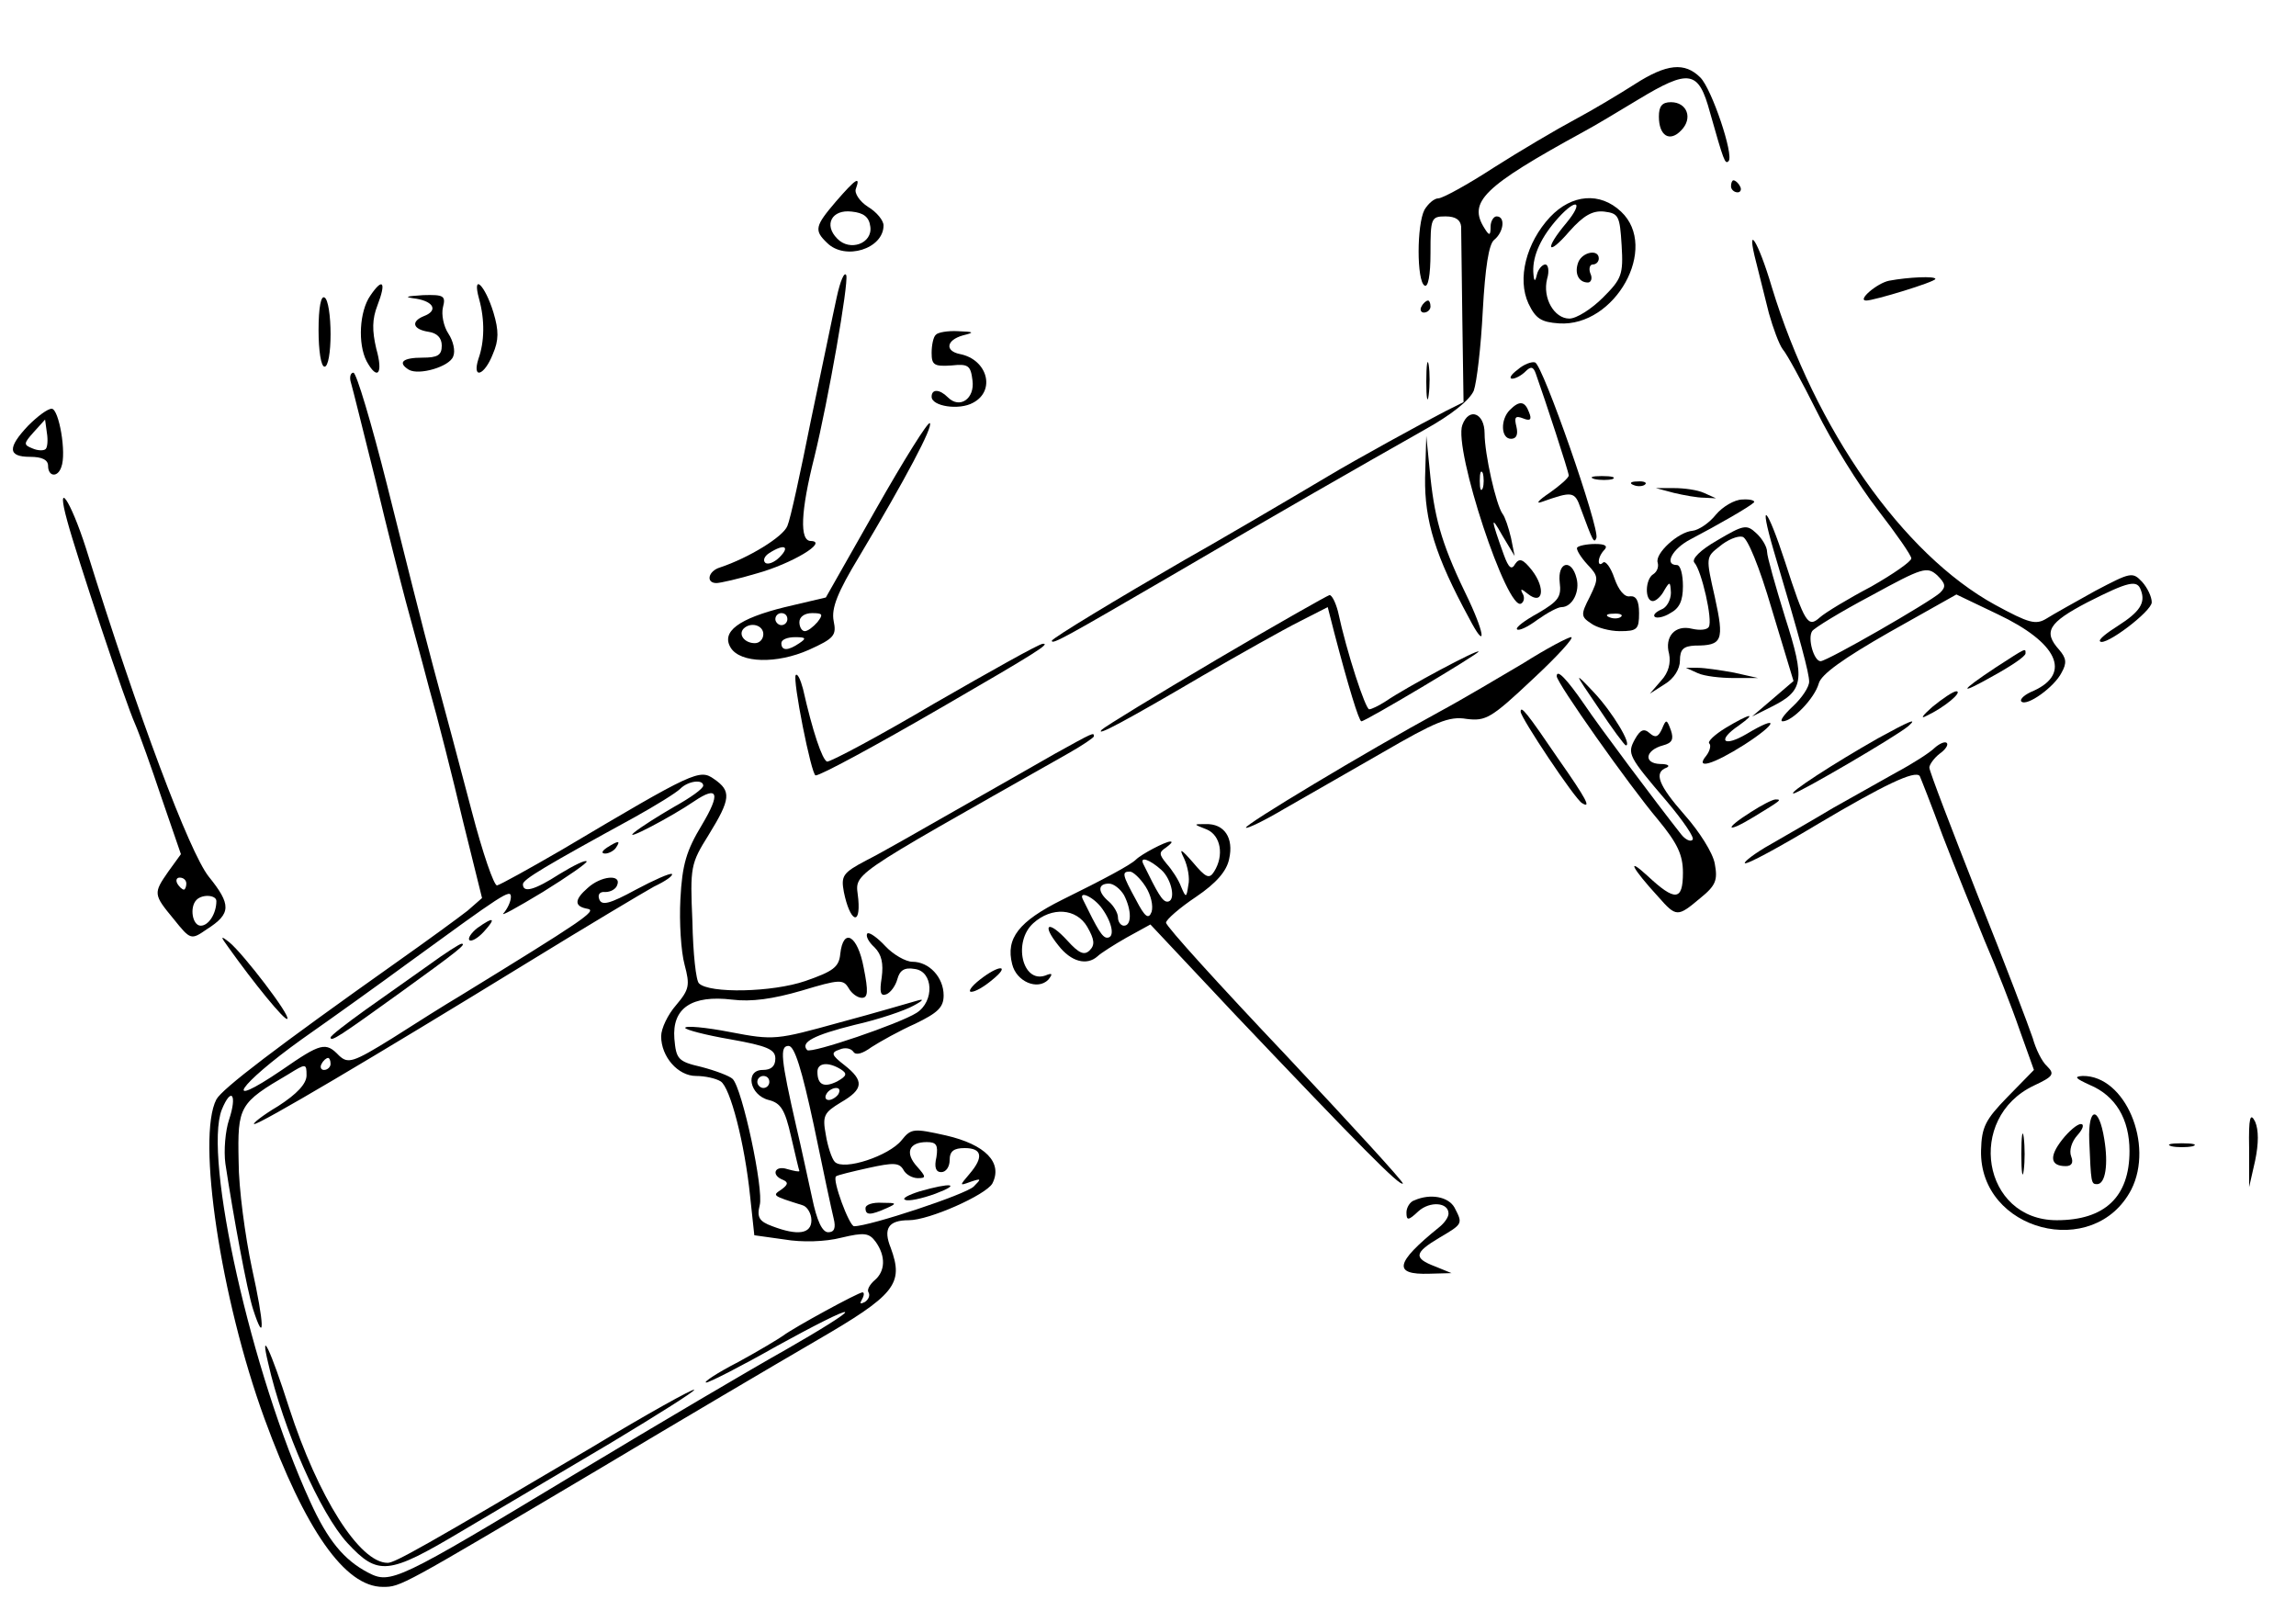 <?xml version="1.0" standalone="no"?>
<!DOCTYPE svg PUBLIC "-//W3C//DTD SVG 20010904//EN"
 "http://www.w3.org/TR/2001/REC-SVG-20010904/DTD/svg10.dtd">
<svg version="1.0" xmlns="http://www.w3.org/2000/svg"
 width="382pt" height="268pt" viewBox="0 0 382 268"
 preserveAspectRatio="xMidYMid meet">
<g transform="translate(0,268) scale(0.1,-0.1)"
fill="#000000" stroke="none">
<path d="M2720 2540 c-25 -16 -70 -43 -100 -59 -30 -16 -91 -52 -135 -80 -43
-28 -85 -51 -92 -51 -7 0 -17 -9 -23 -19 -13 -25 -13 -118 0 -126 6 -4 10 17
10 54 0 58 1 61 25 61 17 0 25 -6 26 -17 0 -10 1 -80 2 -155 l2 -137 -30 -15
c-39 -20 -150 -81 -195 -108 -57 -34 -202 -119 -240 -140 -109 -63 -220 -130
-220 -134 0 -7 23 6 200 109 174 102 314 182 420 242 45 25 75 49 82 65 5 14
12 73 15 133 4 72 10 111 19 118 16 13 19 39 4 39 -5 0 -10 -8 -10 -17 0 -15
-2 -16 -10 -3 -28 44 -3 69 165 161 17 9 57 33 90 53 86 52 101 49 120 -21 23
-81 25 -87 31 -81 9 10 -28 120 -47 139 -26 26 -56 23 -109 -11z"/>
<path d="M2760 2486 c0 -32 18 -43 37 -23 20 20 10 47 -17 47 -15 0 -20 -7
-20 -24z"/>
<path d="M1391 2345 c-35 -41 -37 -48 -15 -69 30 -30 94 -10 94 29 0 8 -11 22
-26 31 -14 9 -23 23 -20 30 8 22 0 17 -33 -21z m57 -42 c4 -28 -34 -42 -55
-20 -23 23 -9 49 24 45 20 -2 29 -9 31 -25z"/>
<path d="M2880 2370 c0 -5 5 -10 11 -10 5 0 7 5 4 10 -3 6 -8 10 -11 10 -2 0
-4 -4 -4 -10z"/>
<path d="M2579 2319 c-40 -43 -55 -103 -36 -144 12 -25 21 -31 51 -33 93 -6
167 126 103 186 -35 33 -82 29 -118 -9z m27 -10 c-37 -44 -32 -57 5 -14 24 27
39 35 58 33 24 -3 26 -7 29 -56 3 -49 0 -56 -31 -87 -19 -19 -44 -35 -56 -35
-25 0 -45 34 -37 66 4 13 2 24 -3 24 -5 0 -12 -8 -14 -17 -3 -13 -5 -12 -6 5
-1 27 13 58 42 90 31 34 42 26 13 -9z"/>
<path d="M2626 2244 c-7 -18 0 -34 16 -34 5 0 8 7 4 15 -3 8 -1 15 4 15 6 0
10 5 10 10 0 16 -27 11 -34 -6z"/>
<path d="M2922 2243 c5 -21 15 -59 21 -84 7 -25 17 -52 23 -60 7 -8 32 -54 57
-104 24 -49 70 -123 101 -163 31 -40 56 -76 56 -81 0 -5 -30 -26 -67 -47 -38
-20 -76 -43 -85 -51 -20 -18 -25 -10 -58 92 -30 92 -45 108 -19 19 45 -151 59
-204 59 -218 0 -9 -12 -27 -27 -41 -15 -14 -23 -25 -17 -25 16 0 53 38 60 63
4 15 40 41 117 85 l112 63 69 -33 c99 -47 123 -98 60 -127 -15 -6 -24 -14 -21
-18 9 -9 55 24 67 48 9 16 8 24 -4 38 -27 30 -18 45 47 79 69 35 83 38 89 20
8 -21 -2 -36 -38 -59 -19 -12 -33 -23 -30 -26 8 -9 86 50 86 65 0 9 -7 24 -16
34 -16 17 -19 16 -78 -15 -34 -19 -70 -39 -81 -46 -18 -11 -29 -8 -86 23 -153
84 -299 292 -371 528 -23 78 -44 110 -26 41z m306 -549 c-16 -15 -188 -114
-199 -114 -11 0 -22 38 -14 50 3 5 47 32 98 59 86 47 93 49 110 34 14 -14 15
-19 5 -29z"/>
<path d="M1392 2185 c-6 -27 -25 -120 -43 -205 -17 -85 -34 -164 -39 -175 -7
-18 -64 -53 -112 -69 -20 -6 -24 -26 -6 -26 6 0 37 7 67 16 58 16 120 53 90
54 -19 0 -17 49 6 140 23 94 57 288 53 302 -3 7 -10 -9 -16 -37z m-95 -432
c-9 -9 -20 -13 -24 -9 -4 4 -1 11 7 16 25 16 35 11 17 -7z"/>
<path d="M3143 2213 c-20 -4 -54 -33 -38 -33 13 0 115 31 115 36 0 5 -45 3
-77 -3z"/>
<path d="M616 2188 c-18 -26 -21 -80 -6 -109 18 -33 28 -21 16 21 -7 30 -7 49
2 72 15 39 9 47 -12 16z"/>
<path d="M797 2183 c10 -36 9 -72 -1 -100 -11 -35 10 -28 24 8 10 23 10 39 1
69 -14 46 -36 67 -24 23z"/>
<path d="M530 2131 c0 -34 4 -61 10 -61 6 0 10 24 10 54 0 30 -4 58 -10 61 -6
4 -10 -17 -10 -54z"/>
<path d="M693 2183 c29 -5 36 -20 12 -29 -22 -9 -18 -22 8 -26 14 -2 22 -10
22 -23 0 -16 -7 -20 -32 -20 -33 0 -42 -8 -23 -20 17 -10 68 5 74 22 4 9 0 26
-8 38 -8 12 -12 32 -9 44 5 19 1 21 -33 20 -30 -2 -33 -3 -11 -6z"/>
<path d="M2365 2170 c-3 -5 -1 -10 4 -10 6 0 11 5 11 10 0 6 -2 10 -4 10 -3 0
-8 -4 -11 -10z"/>
<path d="M1557 2123 c-4 -3 -7 -17 -7 -30 0 -20 4 -23 33 -21 28 3 32 0 35
-25 4 -30 -21 -48 -41 -28 -14 14 -27 14 -27 1 0 -16 46 -23 69 -10 38 20 24
72 -22 81 -25 5 -23 23 5 31 20 5 19 6 -8 7 -17 1 -34 -2 -37 -6z"/>
<path d="M2373 2045 c0 -27 2 -38 4 -22 2 15 2 37 0 50 -2 12 -4 0 -4 -28z"/>
<path d="M2525 2065 c-11 -8 -15 -15 -9 -15 5 0 15 5 22 12 9 9 13 8 17 -3 16
-45 55 -164 55 -170 0 -4 -15 -17 -32 -29 -18 -12 -24 -19 -13 -15 51 18 55
18 65 -11 20 -54 22 -59 26 -49 6 15 -89 288 -102 292 -5 2 -19 -3 -29 -12z"/>
<path d="M584 2043 c3 -10 21 -83 41 -163 19 -80 42 -170 50 -200 8 -30 26
-95 39 -145 14 -49 39 -148 56 -220 l32 -129 -24 -21 c-14 -11 -66 -49 -117
-85 -202 -143 -291 -211 -301 -229 -33 -63 7 -331 80 -531 68 -186 134 -280
197 -280 30 0 29 0 358 195 132 79 295 175 362 214 133 77 147 95 125 155 -13
32 -4 46 30 46 34 0 128 42 139 61 18 35 -12 65 -77 80 -54 12 -58 12 -74 -8
-21 -26 -96 -51 -111 -36 -5 5 -12 26 -15 45 -6 32 -3 37 25 54 38 22 39 36 6
62 -22 17 -23 21 -8 26 9 4 19 2 23 -4 4 -6 15 -3 30 8 14 9 46 27 73 39 37
18 47 27 47 47 0 30 -24 56 -52 56 -11 0 -32 12 -45 26 -13 14 -27 24 -30 21
-3 -4 2 -14 12 -23 12 -12 15 -27 12 -50 -4 -25 -2 -32 8 -28 7 3 15 14 18 25
4 15 12 20 29 17 31 -4 33 -54 3 -73 -28 -18 -175 -68 -182 -62 -12 13 11 25
79 42 40 9 84 24 98 32 17 9 18 12 5 8 -11 -3 -68 -20 -128 -36 -105 -29 -109
-30 -182 -16 -41 8 -75 11 -75 7 0 -3 34 -12 75 -19 62 -11 75 -17 75 -32 0
-13 -7 -19 -21 -19 -30 0 -22 -42 10 -50 20 -5 27 -16 37 -60 7 -30 13 -56 14
-58 0 -2 -9 0 -20 3 -21 7 -28 -10 -7 -18 9 -4 8 -8 -3 -16 -15 -10 -16 -10
35 -26 8 -2 15 -14 15 -25 0 -23 -23 -26 -65 -10 -22 8 -26 15 -21 35 7 26
-29 194 -45 210 -5 5 -29 14 -52 20 -39 9 -42 13 -45 47 -4 51 29 73 96 65 32
-4 68 1 116 15 63 19 69 19 78 4 5 -9 15 -16 22 -16 10 0 11 10 3 50 -10 54
-34 68 -39 23 -2 -22 -12 -29 -58 -45 -55 -19 -160 -21 -177 -4 -5 4 -10 50
-11 103 -4 91 -3 96 27 144 37 60 38 73 9 93 -24 17 -33 13 -252 -117 -55 -32
-104 -59 -109 -60 -5 -1 -24 54 -42 123 -18 69 -47 177 -64 240 -17 63 -51
199 -77 303 -26 103 -51 187 -56 187 -5 0 -7 -8 -4 -17z m586 -670 c0 -5 -21
-20 -48 -35 -26 -15 -56 -34 -67 -43 -20 -17 62 26 100 52 40 27 44 13 13 -39
-26 -43 -33 -66 -36 -124 -2 -38 1 -87 7 -109 9 -34 8 -41 -14 -67 -14 -16
-25 -39 -25 -52 0 -34 28 -66 58 -66 15 0 33 -4 41 -9 16 -10 40 -103 49 -191
l7 -65 50 -7 c29 -5 68 -4 95 3 38 9 46 8 57 -7 17 -24 16 -49 -2 -64 -8 -7
-13 -16 -10 -20 3 -5 0 -12 -6 -16 -8 -4 -9 -3 -5 4 4 7 4 12 1 12 -7 0 -115
-59 -132 -72 -7 -5 -40 -25 -75 -44 -35 -18 -59 -34 -53 -34 5 0 58 27 118 61
60 33 111 59 113 56 3 -2 -42 -30 -98 -62 -57 -32 -215 -125 -351 -207 -297
-179 -307 -184 -345 -164 -40 21 -67 54 -96 118 -98 214 -178 573 -147 652 16
39 26 25 12 -17 -6 -18 -9 -51 -6 -73 13 -86 36 -211 46 -242 20 -62 19 -26
-2 69 -11 52 -22 132 -22 177 -2 92 1 97 83 145 29 18 30 18 30 -2 0 -14 -16
-31 -47 -51 -27 -16 -44 -30 -40 -30 10 0 193 108 457 270 96 59 190 115 208
125 19 9 32 18 30 21 -3 2 -30 -10 -60 -26 -44 -24 -57 -27 -61 -16 -3 8 1 13
10 12 9 0 18 5 20 12 7 18 -27 15 -49 -5 -23 -20 -23 -31 0 -35 16 -3 -11 -21
-213 -145 -22 -13 -73 -45 -112 -70 -66 -41 -74 -43 -89 -29 -22 23 -30 21
-95 -24 -103 -70 -73 -25 33 51 57 40 135 96 173 124 162 118 175 127 175 113
0 -8 -6 -20 -12 -27 -7 -7 22 9 65 35 42 26 75 49 73 51 -2 3 -22 -7 -45 -21
-42 -27 -61 -32 -61 -17 0 8 37 30 185 111 36 20 70 41 77 48 13 13 38 16 38
5z m184 -565 c15 -73 30 -143 33 -155 4 -16 1 -23 -9 -23 -10 0 -19 19 -27 58
-7 31 -18 84 -26 117 -26 114 -28 135 -13 135 10 0 22 -39 42 -132z m-804 102
c0 -5 -5 -10 -11 -10 -5 0 -7 5 -4 10 3 6 8 10 11 10 2 0 4 -4 4 -10z m849 -9
c11 -7 10 -11 -6 -20 -22 -11 -33 -6 -33 16 0 15 18 17 39 4z m-119 -21 c0 -5
-4 -10 -10 -10 -5 0 -10 5 -10 10 0 6 5 10 10 10 6 0 10 -4 10 -10z m115 -20
c-3 -5 -11 -10 -16 -10 -6 0 -7 5 -4 10 3 6 11 10 16 10 6 0 7 -4 4 -10z m163
-105 c-4 -17 -1 -25 8 -25 8 0 14 9 14 20 0 15 7 20 25 20 29 0 32 -15 8 -43
-17 -20 -17 -20 2 -13 18 6 18 5 5 -8 -13 -13 -173 -66 -199 -66 -8 0 -37 78
-30 83 2 2 27 8 54 14 41 9 51 9 58 -3 4 -8 15 -14 24 -14 14 0 14 2 -1 19
-21 23 -14 41 16 41 16 0 19 -5 16 -25z"/>
<path d="M1010 1270 c-9 -6 -10 -10 -3 -10 6 0 15 5 18 10 8 12 4 12 -15 0z"/>
<path d="M794 1136 c-10 -8 -16 -17 -13 -20 3 -3 14 3 24 14 21 23 17 26 -11
6z"/>
<path d="M714 1075 c-27 -19 -75 -53 -106 -75 -32 -23 -58 -43 -58 -46 0 -8
15 2 115 74 97 70 112 82 103 82 -3 0 -28 -16 -54 -35z"/>
<path d="M446 413 c25 -111 87 -251 132 -300 51 -55 68 -53 189 19 59 35 172
102 250 148 78 47 140 86 138 88 -2 2 -78 -40 -169 -95 -281 -166 -329 -193
-341 -193 -47 0 -116 110 -164 258 -31 97 -49 134 -35 75z"/>
<path d="M1530 698 c-19 -6 -30 -12 -24 -14 5 -3 28 2 50 10 45 17 26 19 -26
4z"/>
<path d="M1440 670 c0 -12 8 -12 35 0 18 8 17 9 -7 9 -16 1 -28 -3 -28 -9z"/>
<path d="M2512 1998 c-16 -16 -15 -48 2 -48 9 0 12 7 9 20 -4 16 -2 19 11 14
12 -5 15 -2 10 10 -7 19 -16 20 -32 4z"/>
<path d="M47 1972 c-35 -37 -34 -52 3 -52 20 0 30 -5 30 -15 0 -18 16 -20 22
-2 9 23 -4 97 -16 97 -7 0 -24 -13 -39 -28z m29 -39 c-3 -3 -13 -3 -22 1 -15
6 -15 8 2 27 l19 21 3 -22 c2 -12 1 -24 -2 -27z"/>
<path d="M2433 1973 c-15 -40 75 -312 98 -297 5 3 6 11 2 17 -4 8 -2 8 9 -1
25 -20 30 9 7 39 -15 19 -21 21 -28 11 -6 -11 -11 -7 -19 15 -22 61 -22 67 -3
33 l21 -35 -6 30 c-4 17 -10 35 -14 40 -11 15 -30 100 -30 134 0 34 -26 44
-37 14z m34 -105 c-3 -7 -5 -2 -5 12 0 14 2 19 5 13 2 -7 2 -19 0 -25z"/>
<path d="M1458 1834 l-84 -148 -68 -16 c-77 -19 -107 -41 -90 -68 16 -25 76
-27 130 -3 42 19 46 24 41 48 -4 21 6 47 43 108 77 129 123 216 117 221 -3 3
-43 -61 -89 -142z m-148 -184 c0 -5 -4 -10 -10 -10 -5 0 -10 5 -10 10 0 6 5
10 10 10 6 0 10 -4 10 -10z m50 -5 c-7 -8 -16 -15 -21 -15 -5 0 -9 7 -9 15 0
9 9 15 21 15 18 0 19 -2 9 -15z m-90 -20 c0 -8 -6 -15 -14 -15 -17 0 -28 14
-19 24 12 12 33 6 33 -9z m60 -15 c-19 -13 -30 -13 -30 0 0 6 10 10 23 10 18
0 19 -2 7 -10z"/>
<path d="M2371 1885 c-1 -71 17 -130 73 -233 28 -54 28 -31 0 29 -43 88 -56
130 -64 204 l-7 70 -2 -70z"/>
<path d="M2653 1883 c9 -2 23 -2 30 0 6 3 -1 5 -18 5 -16 0 -22 -2 -12 -5z"/>
<path d="M2718 1873 c7 -3 16 -2 19 1 4 3 -2 6 -13 5 -11 0 -14 -3 -6 -6z"/>
<path d="M2785 1860 c17 -4 39 -8 50 -8 l20 -1 -20 9 c-11 5 -33 8 -50 8 l-30
0 30 -8z"/>
<path d="M112 1813 c15 -56 97 -303 113 -338 7 -16 27 -72 44 -123 l32 -93
-21 -29 c-25 -36 -25 -38 9 -79 28 -35 29 -35 55 -17 41 26 41 41 3 88 -32 41
-116 263 -204 546 -26 81 -51 117 -31 45z m198 -603 c0 -5 -2 -10 -4 -10 -3 0
-8 5 -11 10 -3 6 -1 10 4 10 6 0 11 -4 11 -10z m50 -29 c0 -21 -13 -41 -26
-41 -14 0 -19 31 -7 43 10 10 33 8 33 -2z"/>
<path d="M2855 1824 c-11 -14 -29 -26 -39 -27 -24 -2 -63 -38 -58 -53 2 -7 -1
-15 -7 -19 -14 -8 -15 -45 -1 -45 5 0 14 8 19 18 9 15 10 15 11 -4 0 -12 -7
-25 -16 -28 -9 -4 -14 -9 -11 -12 3 -3 15 -1 26 6 15 8 21 20 21 45 0 19 -4
35 -10 35 -22 0 -8 27 23 43 44 23 98 54 105 61 3 3 -6 6 -19 5 -13 0 -33 -12
-44 -25z"/>
<path d="M2857 1781 c-28 -16 -43 -31 -38 -37 12 -13 31 -96 24 -107 -3 -5
-15 -6 -28 -3 -28 7 -46 -13 -38 -42 3 -15 -1 -31 -13 -44 l-19 -22 25 16 c15
9 25 25 25 39 0 19 6 24 25 25 46 0 49 8 33 81 -15 66 -15 66 8 84 13 11 30
18 38 16 8 -1 28 -49 49 -121 l36 -119 -35 -30 -34 -29 32 16 c54 27 57 43 23
149 -16 52 -30 101 -30 109 0 8 -8 22 -18 31 -16 15 -21 14 -65 -12z"/>
<path d="M2624 1769 c-2 -3 6 -16 17 -28 19 -20 19 -23 4 -54 -15 -29 -15 -33
2 -44 9 -7 31 -13 48 -13 29 0 32 3 32 30 0 21 -5 29 -15 28 -9 -2 -19 10 -26
30 -6 18 -15 30 -19 26 -4 -4 -7 -3 -7 2 0 6 4 14 10 20 5 6 0 9 -16 9 -14 0
-28 -3 -30 -6z m73 -115 c-3 -3 -12 -4 -19 -1 -8 3 -5 6 6 6 11 1 17 -2 13 -5z"/>
<path d="M2595 1711 c3 -24 -2 -31 -36 -51 -22 -12 -38 -24 -35 -27 3 -3 18 4
34 16 17 12 34 21 40 21 18 0 31 26 25 48 -8 33 -32 28 -28 -7z"/>
<path d="M2023 1582 c-100 -59 -185 -111 -190 -116 -12 -13 42 16 168 90 62
36 135 77 161 90 l47 24 11 -43 c23 -88 41 -147 45 -147 7 0 195 112 195 116
0 5 -120 -59 -155 -83 -11 -7 -23 -13 -27 -13 -6 0 -37 93 -52 163 -4 15 -10
27 -14 27 -4 -1 -89 -49 -189 -108z"/>
<path d="M2535 1577 c-39 -23 -101 -60 -140 -81 -123 -67 -326 -189 -322 -193
2 -2 31 12 63 31 32 18 106 61 164 94 88 51 111 61 140 56 32 -4 41 1 110 66
41 38 70 70 64 70 -5 0 -41 -19 -79 -43z"/>
<path d="M1555 1510 c-93 -55 -174 -98 -179 -97 -8 3 -24 50 -40 121 -4 15 -9
26 -12 23 -6 -6 26 -167 33 -167 8 0 94 46 218 118 145 84 174 102 160 101 -6
0 -86 -45 -180 -99z"/>
<path d="M3321 1570 c-62 -41 -64 -48 -4 -14 29 16 53 32 53 37 0 9 2 10 -49
-23z"/>
<path d="M2825 1560 c11 -5 38 -8 60 -8 l40 0 -40 9 c-22 4 -49 8 -60 8 l-20
0 20 -9z"/>
<path d="M2590 1555 c0 -11 120 -181 168 -238 33 -40 42 -59 42 -89 0 -47 -13
-48 -59 -5 -36 33 -26 13 18 -35 30 -34 32 -34 70 -2 26 21 29 30 24 57 -3 18
-26 54 -50 81 -44 50 -52 71 -30 79 6 3 2 6 -11 6 -28 1 -25 23 5 31 15 4 18
10 13 25 -7 19 -8 19 -15 2 -6 -13 -11 -15 -20 -7 -10 9 -16 6 -25 -10 -13
-24 -11 -28 53 -103 27 -32 47 -61 43 -64 -3 -4 -12 0 -19 9 -41 52 -137 180
-161 216 -29 42 -46 60 -46 47z"/>
<path d="M2659 1503 c23 -35 44 -63 46 -63 11 0 -22 55 -53 88 -34 36 -34 35
7 -25z"/>
<path d="M3215 1504 c-16 -14 -21 -21 -10 -15 30 14 61 40 50 41 -5 0 -23 -12
-40 -26z"/>
<path d="M2530 1496 c0 -10 90 -145 102 -152 16 -10 8 6 -39 73 -53 78 -63 90
-63 79z"/>
<path d="M2871 1469 c-18 -11 -31 -23 -27 -26 3 -3 1 -12 -5 -20 -20 -24 11
-15 63 18 56 36 59 51 4 18 -39 -23 -50 -11 -13 14 32 23 18 20 -22 -4z"/>
<path d="M3125 1452 c-74 -42 -151 -92 -141 -92 8 0 171 95 191 112 17 15 1 8
-50 -20z"/>
<path d="M1755 1426 c-33 -19 -107 -61 -165 -94 -58 -33 -124 -71 -148 -83
-40 -21 -43 -26 -38 -53 10 -49 28 -58 24 -12 -4 46 -31 27 350 243 23 13 42
26 42 28 0 7 0 7 -65 -29z"/>
<path d="M3219 1436 c-8 -8 -36 -26 -64 -41 -27 -15 -75 -42 -105 -59 -30 -18
-77 -45 -103 -60 -27 -15 -46 -30 -44 -32 3 -3 58 27 123 66 108 64 160 89
168 79 1 -2 19 -47 38 -99 20 -52 52 -131 70 -175 19 -44 45 -110 58 -148 l24
-67 -44 -45 c-37 -38 -43 -50 -44 -89 -3 -134 188 -184 250 -65 38 75 -10 190
-81 189 -15 -1 -12 -4 12 -15 43 -18 66 -57 66 -110 0 -76 -41 -115 -121 -115
-124 0 -152 170 -38 224 32 15 35 19 22 32 -9 8 -19 29 -24 47 -6 18 -46 124
-91 236 -44 112 -81 208 -81 214 0 5 8 16 17 23 10 7 15 15 12 18 -3 3 -12 -1
-20 -8z"/>
<path d="M2913 1329 c-46 -29 -41 -36 5 -8 46 28 47 29 36 29 -5 0 -24 -10
-41 -21z"/>
<path d="M2008 1300 c23 -10 29 -43 12 -70 -8 -13 -14 -10 -35 15 -20 23 -24
25 -15 7 6 -13 10 -33 7 -45 -3 -21 -4 -21 -12 -2 -4 11 -15 28 -24 38 -13 16
-13 19 -1 27 8 6 12 10 7 10 -8 0 -48 -21 -57 -30 -9 -9 -54 -33 -123 -67 -72
-36 -94 -64 -83 -107 7 -29 42 -44 60 -26 8 10 7 12 -5 7 -38 -13 -54 56 -20
87 31 28 72 25 90 -6 12 -21 13 -30 4 -39 -9 -9 -18 -5 -37 16 -32 35 -44 28
-15 -8 21 -27 47 -34 65 -18 5 5 27 19 48 31 l40 22 140 -149 c210 -221 275
-287 280 -282 2 2 -86 98 -195 214 -109 115 -199 214 -199 220 0 5 23 25 50
43 34 23 51 43 55 63 8 35 -8 59 -39 58 -21 0 -21 0 2 -9z m-76 -67 c18 -16
25 -53 10 -53 -8 0 -16 14 -40 63 -6 13 11 7 30 -10z m-26 -28 c9 -14 13 -32
10 -42 -5 -13 -11 -9 -26 20 -23 42 -24 47 -10 47 5 0 17 -11 26 -25z m-36
-14 c13 -25 13 -51 0 -51 -5 0 -10 6 -10 14 0 7 -7 19 -15 26 -19 16 -19 30 0
30 8 0 19 -9 25 -19z m-36 -23 c17 -24 21 -48 8 -48 -8 0 -16 14 -40 63 -9 17
18 5 32 -15z"/>
<path d="M380 1104 c42 -59 94 -123 98 -119 6 5 -73 108 -96 127 -15 12 -16
11 -2 -8z"/>
<path d="M1630 1050 c-14 -11 -20 -20 -14 -20 7 0 22 9 35 20 31 25 12 26 -21
0z"/>
<path d="M3476 783 c3 -71 3 -73 13 -73 14 0 19 33 12 75 -9 56 -27 54 -25 -2z"/>
<path d="M3742 770 l0 -65 10 44 c6 29 6 51 0 65 -8 16 -11 7 -10 -44z"/>
<path d="M3363 760 c0 -30 2 -43 4 -27 2 15 2 39 0 55 -2 15 -4 2 -4 -28z"/>
<path d="M3431 784 c-22 -28 -20 -44 6 -44 10 0 13 6 9 16 -4 10 1 25 10 35
10 11 12 19 6 19 -6 0 -20 -12 -31 -26z"/>
<path d="M3613 773 c9 -2 25 -2 35 0 9 3 1 5 -18 5 -19 0 -27 -2 -17 -5z"/>
<path d="M2353 683 c-7 -2 -13 -12 -13 -20 0 -14 3 -14 20 2 19 17 50 15 50
-4 0 -6 -7 -16 -16 -23 -73 -59 -77 -79 -16 -77 l37 1 -27 11 c-37 14 -35 23
7 48 39 23 39 23 25 50 -10 18 -40 24 -67 12z"/>
</g>
</svg>
